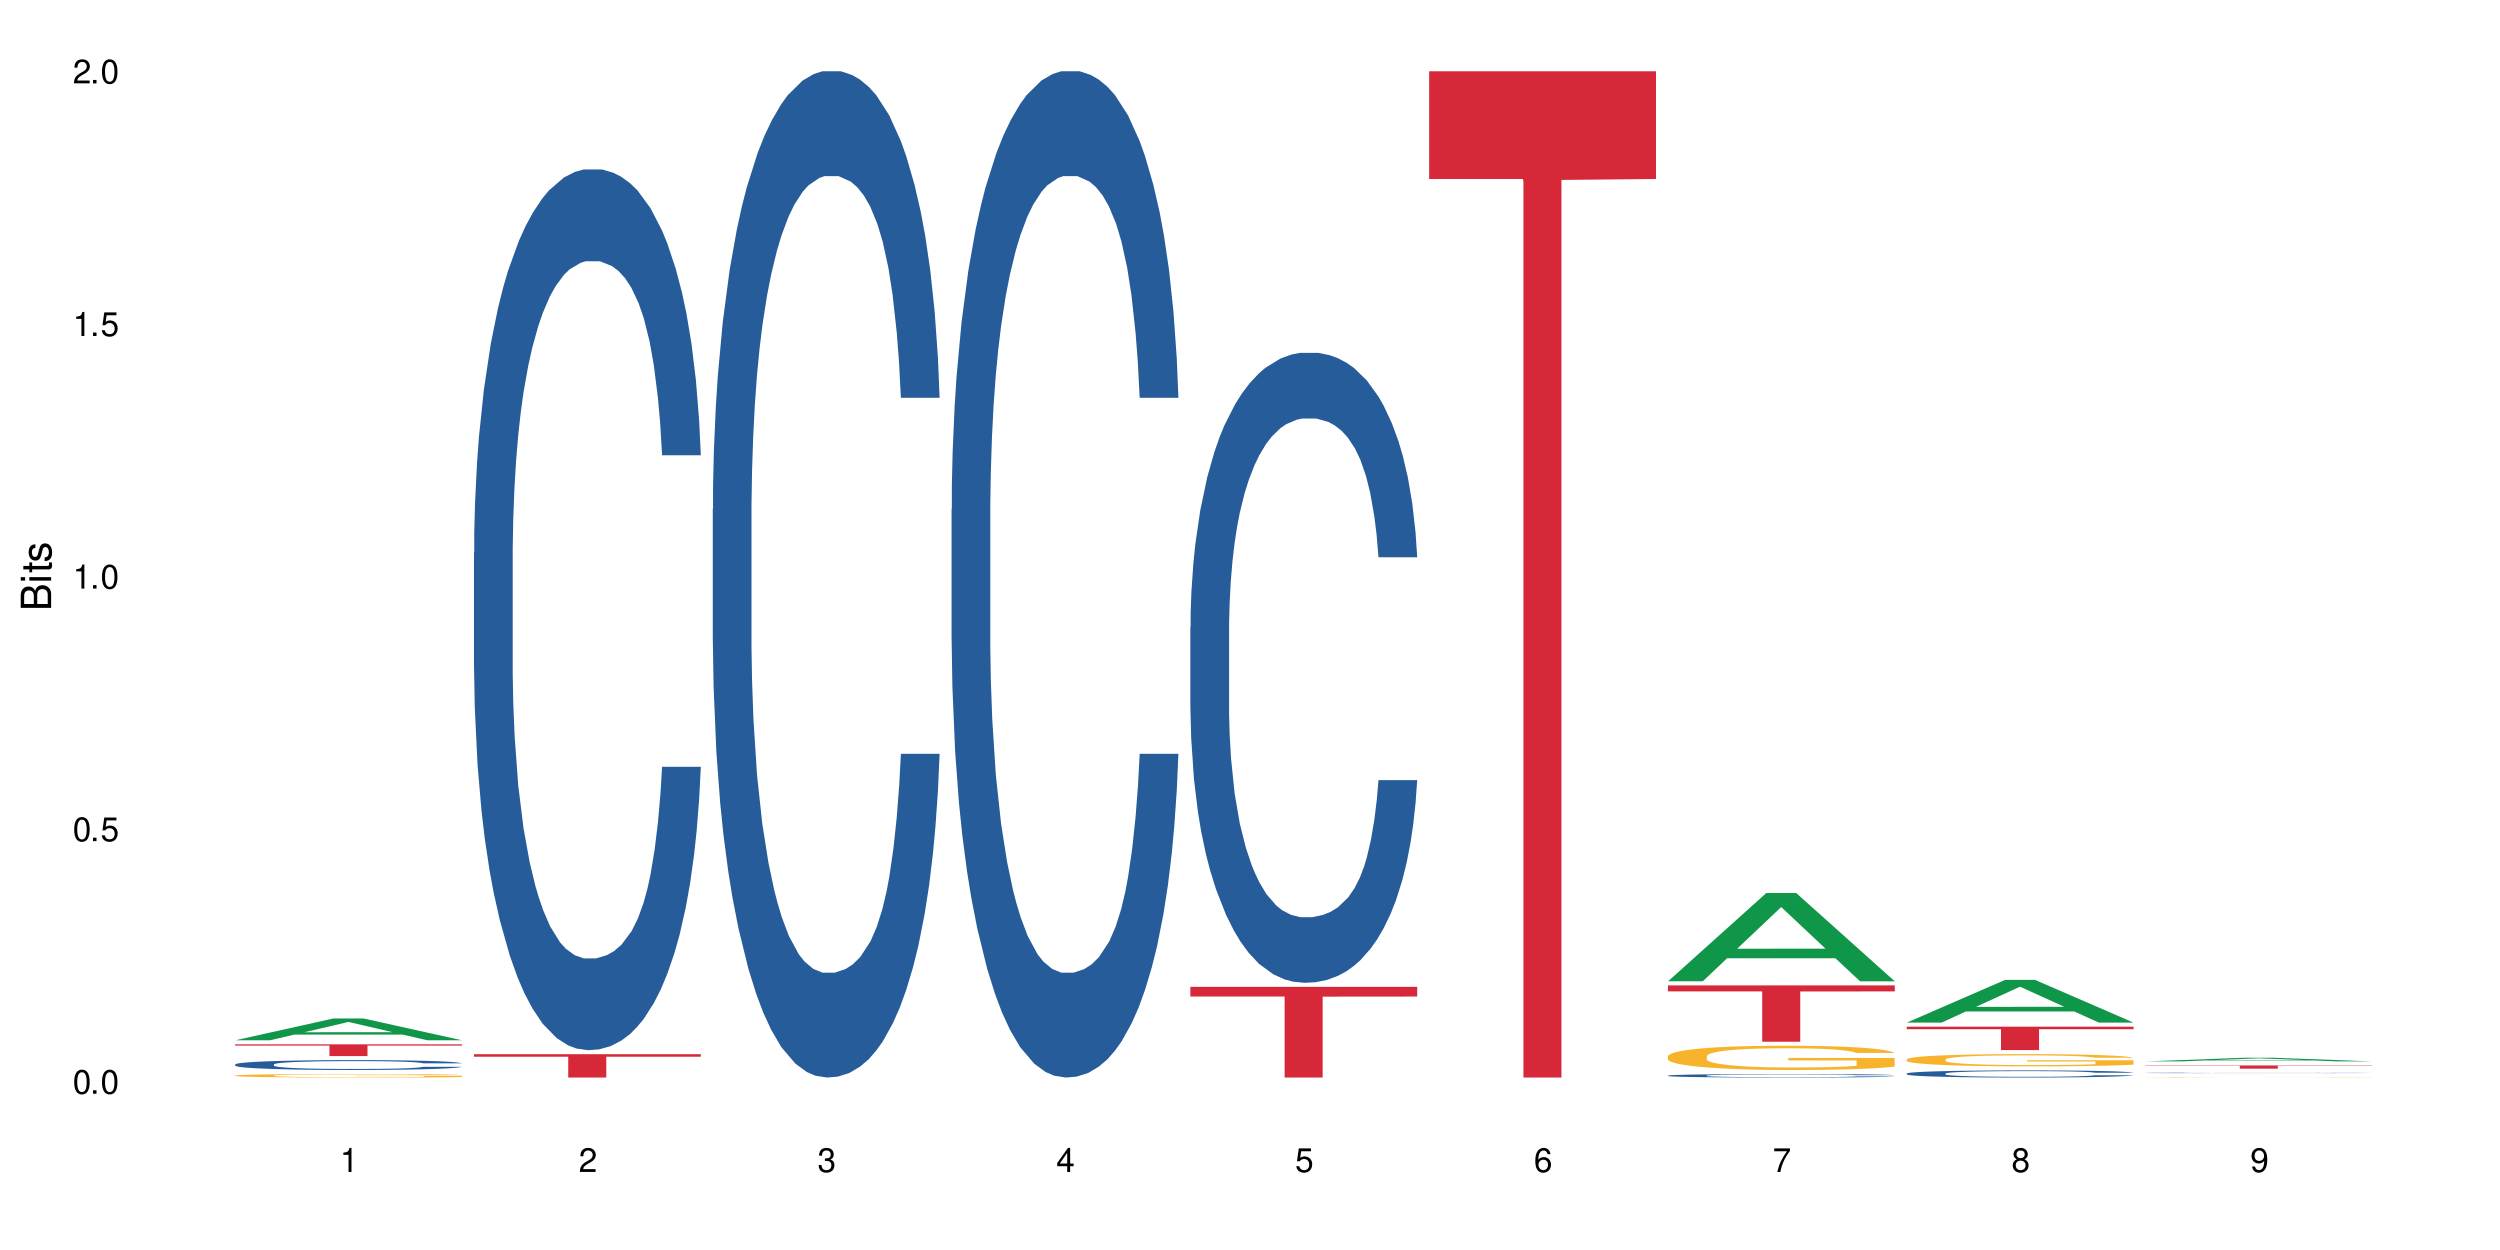 <?xml version="1.0" encoding="UTF-8"?>
<svg xmlns="http://www.w3.org/2000/svg" xmlns:xlink="http://www.w3.org/1999/xlink" width="720" height="360" viewBox="0 0 720 360">
<defs>
<g>
<g id="glyph-0-0">
</g>
<g id="glyph-0-1">
<path d="M 2.641 -6.938 C 2 -6.938 1.422 -6.656 1.078 -6.172 C 0.641 -5.562 0.406 -4.641 0.406 -3.359 C 0.406 -1.016 1.188 0.219 2.641 0.219 C 4.078 0.219 4.859 -1.016 4.859 -3.297 C 4.859 -4.641 4.656 -5.547 4.203 -6.172 C 3.844 -6.656 3.281 -6.938 2.641 -6.938 Z M 2.641 -6.188 C 3.547 -6.188 4 -5.25 4 -3.375 C 4 -1.406 3.562 -0.484 2.625 -0.484 C 1.734 -0.484 1.281 -1.438 1.281 -3.344 C 1.281 -5.25 1.734 -6.188 2.641 -6.188 Z M 2.641 -6.188 "/>
</g>
<g id="glyph-0-2">
<path d="M 1.828 -1 L 0.828 -1 L 0.828 0 L 1.828 0 Z M 1.828 -1 "/>
</g>
<g id="glyph-0-3">
<path d="M 4.562 -6.797 L 1.062 -6.797 L 0.547 -3.094 L 1.328 -3.094 C 1.719 -3.562 2.047 -3.734 2.578 -3.734 C 3.484 -3.734 4.062 -3.109 4.062 -2.094 C 4.062 -1.125 3.484 -0.531 2.578 -0.531 C 1.828 -0.531 1.375 -0.906 1.188 -1.672 L 0.328 -1.672 C 0.453 -1.109 0.547 -0.844 0.75 -0.594 C 1.125 -0.078 1.828 0.219 2.594 0.219 C 3.969 0.219 4.922 -0.781 4.922 -2.219 C 4.922 -3.562 4.031 -4.484 2.719 -4.484 C 2.25 -4.484 1.859 -4.359 1.469 -4.062 L 1.734 -5.969 L 4.562 -5.969 Z M 4.562 -6.797 "/>
</g>
<g id="glyph-0-4">
<path d="M 2.484 -4.938 L 2.484 0 L 3.328 0 L 3.328 -6.938 L 2.766 -6.938 C 2.469 -5.875 2.281 -5.734 0.984 -5.562 L 0.984 -4.938 Z M 2.484 -4.938 "/>
</g>
<g id="glyph-0-5">
<path d="M 4.859 -0.828 L 1.281 -0.828 C 1.359 -1.406 1.672 -1.781 2.5 -2.281 L 3.469 -2.828 C 4.406 -3.344 4.906 -4.062 4.906 -4.906 C 4.906 -5.484 4.672 -6.031 4.266 -6.406 C 3.859 -6.766 3.375 -6.938 2.719 -6.938 C 1.859 -6.938 1.219 -6.625 0.844 -6.031 C 0.609 -5.672 0.5 -5.234 0.484 -4.531 L 1.328 -4.531 C 1.359 -5.016 1.406 -5.281 1.531 -5.516 C 1.75 -5.938 2.188 -6.203 2.703 -6.203 C 3.469 -6.203 4.031 -5.641 4.031 -4.891 C 4.031 -4.344 3.719 -3.859 3.125 -3.516 L 2.234 -3 C 0.812 -2.172 0.406 -1.531 0.328 -0.016 L 4.859 -0.016 Z M 4.859 -0.828 "/>
</g>
<g id="glyph-0-6">
<path d="M 2.125 -3.188 L 2.578 -3.188 C 3.5 -3.188 3.984 -2.766 3.984 -1.922 C 3.984 -1.062 3.469 -0.531 2.594 -0.531 C 1.656 -0.531 1.203 -1 1.156 -2.016 L 0.312 -2.016 C 0.344 -1.453 0.438 -1.094 0.609 -0.781 C 0.953 -0.109 1.625 0.219 2.547 0.219 C 3.953 0.219 4.859 -0.625 4.859 -1.938 C 4.859 -2.828 4.516 -3.297 3.703 -3.594 C 4.344 -3.844 4.656 -4.328 4.656 -5.031 C 4.656 -6.219 3.875 -6.938 2.578 -6.938 C 1.203 -6.938 0.484 -6.172 0.453 -4.703 L 1.297 -4.703 C 1.312 -5.125 1.344 -5.359 1.453 -5.578 C 1.641 -5.969 2.062 -6.203 2.594 -6.203 C 3.344 -6.203 3.797 -5.75 3.797 -5 C 3.797 -4.516 3.609 -4.219 3.25 -4.047 C 3.016 -3.953 2.703 -3.922 2.125 -3.906 Z M 2.125 -3.188 "/>
</g>
<g id="glyph-0-7">
<path d="M 3.141 -1.672 L 3.141 0 L 3.984 0 L 3.984 -1.672 L 4.984 -1.672 L 4.984 -2.438 L 3.984 -2.438 L 3.984 -6.938 L 3.359 -6.938 L 0.266 -2.578 L 0.266 -1.672 Z M 3.141 -2.438 L 1 -2.438 L 3.141 -5.5 Z M 3.141 -2.438 "/>
</g>
<g id="glyph-0-8">
<path d="M 4.781 -5.125 C 4.609 -6.266 3.891 -6.938 2.844 -6.938 C 2.094 -6.938 1.422 -6.578 1.031 -5.953 C 0.594 -5.266 0.406 -4.422 0.406 -3.172 C 0.406 -2 0.578 -1.25 0.984 -0.641 C 1.359 -0.078 1.953 0.219 2.703 0.219 C 3.984 0.219 4.922 -0.75 4.922 -2.094 C 4.922 -3.375 4.062 -4.281 2.844 -4.281 C 2.172 -4.281 1.641 -4.031 1.281 -3.516 C 1.281 -5.234 1.828 -6.188 2.797 -6.188 C 3.391 -6.188 3.797 -5.797 3.938 -5.125 Z M 2.734 -3.531 C 3.547 -3.531 4.062 -2.953 4.062 -2.031 C 4.062 -1.156 3.484 -0.531 2.703 -0.531 C 1.922 -0.531 1.328 -1.188 1.328 -2.078 C 1.328 -2.938 1.906 -3.531 2.734 -3.531 Z M 2.734 -3.531 "/>
</g>
<g id="glyph-0-9">
<path d="M 4.984 -6.797 L 0.438 -6.797 L 0.438 -5.969 L 4.109 -5.969 C 2.5 -3.656 1.828 -2.234 1.328 0 L 2.219 0 C 2.594 -2.172 3.453 -4.047 4.984 -6.094 Z M 4.984 -6.797 "/>
</g>
<g id="glyph-0-10">
<path d="M 3.75 -3.656 C 4.469 -4.094 4.688 -4.438 4.688 -5.078 C 4.688 -6.172 3.844 -6.938 2.641 -6.938 C 1.438 -6.938 0.594 -6.172 0.594 -5.094 C 0.594 -4.438 0.812 -4.094 1.516 -3.656 C 0.734 -3.266 0.359 -2.703 0.359 -1.922 C 0.359 -0.656 1.281 0.219 2.641 0.219 C 3.984 0.219 4.922 -0.656 4.922 -1.922 C 4.922 -2.703 4.531 -3.266 3.75 -3.656 Z M 2.641 -6.188 C 3.359 -6.188 3.812 -5.75 3.812 -5.062 C 3.812 -4.406 3.344 -3.984 2.641 -3.984 C 1.922 -3.984 1.453 -4.406 1.453 -5.078 C 1.453 -5.75 1.922 -6.188 2.641 -6.188 Z M 2.641 -3.266 C 3.484 -3.266 4.062 -2.719 4.062 -1.906 C 4.062 -1.078 3.484 -0.531 2.625 -0.531 C 1.797 -0.531 1.219 -1.094 1.219 -1.906 C 1.219 -2.719 1.781 -3.266 2.641 -3.266 Z M 2.641 -3.266 "/>
</g>
<g id="glyph-0-11">
<path d="M 0.516 -1.578 C 0.672 -0.453 1.406 0.219 2.438 0.219 C 3.188 0.219 3.859 -0.141 4.266 -0.766 C 4.688 -1.453 4.891 -2.297 4.891 -3.547 C 4.891 -4.719 4.703 -5.453 4.312 -6.078 C 3.938 -6.641 3.344 -6.938 2.594 -6.938 C 1.297 -6.938 0.359 -5.969 0.359 -4.625 C 0.359 -3.344 1.234 -2.453 2.453 -2.453 C 3.094 -2.453 3.578 -2.672 4.016 -3.203 C 4 -1.484 3.469 -0.531 2.5 -0.531 C 1.906 -0.531 1.484 -0.906 1.359 -1.578 Z M 2.578 -6.203 C 3.375 -6.203 3.969 -5.531 3.969 -4.641 C 3.969 -3.797 3.391 -3.188 2.547 -3.188 C 1.734 -3.188 1.234 -3.766 1.234 -4.688 C 1.234 -5.562 1.797 -6.203 2.578 -6.203 Z M 2.578 -6.203 "/>
</g>
<g id="glyph-1-0">
</g>
<g id="glyph-1-1">
<path d="M 0 -0.953 L 0 -4.891 C 0 -5.719 -0.234 -6.344 -0.734 -6.797 C -1.188 -7.234 -1.812 -7.469 -2.5 -7.469 C -3.547 -7.469 -4.188 -7 -4.625 -5.875 C -4.984 -6.688 -5.625 -7.094 -6.531 -7.094 C -7.172 -7.094 -7.734 -6.859 -8.141 -6.391 C -8.562 -5.922 -8.75 -5.344 -8.75 -4.5 L -8.75 -0.953 Z M -4.984 -2.062 L -7.766 -2.062 L -7.766 -4.219 C -7.766 -4.844 -7.688 -5.203 -7.453 -5.5 C -7.219 -5.812 -6.859 -5.969 -6.375 -5.969 C -5.891 -5.969 -5.531 -5.812 -5.297 -5.5 C -5.062 -5.203 -4.984 -4.844 -4.984 -4.219 Z M -0.984 -2.062 L -4 -2.062 L -4 -4.781 C -4 -5.766 -3.438 -6.359 -2.484 -6.359 C -1.547 -6.359 -0.984 -5.766 -0.984 -4.781 Z M -0.984 -2.062 "/>
</g>
<g id="glyph-1-2">
<path d="M -6.281 -1.797 L -6.281 -0.797 L 0 -0.797 L 0 -1.797 Z M -8.75 -1.797 L -8.75 -0.797 L -7.484 -0.797 L -7.484 -1.797 Z M -8.75 -1.797 "/>
</g>
<g id="glyph-1-3">
<path d="M -6.281 -3.047 L -6.281 -2.016 L -8.016 -2.016 L -8.016 -1.016 L -6.281 -1.016 L -6.281 -0.172 L -5.469 -0.172 L -5.469 -1.016 L -0.719 -1.016 C -0.078 -1.016 0.281 -1.453 0.281 -2.234 C 0.281 -2.5 0.25 -2.719 0.188 -3.047 L -0.641 -3.047 C -0.609 -2.906 -0.594 -2.766 -0.594 -2.562 C -0.594 -2.141 -0.719 -2.016 -1.156 -2.016 L -5.469 -2.016 L -5.469 -3.047 Z M -6.281 -3.047 "/>
</g>
<g id="glyph-1-4">
<path d="M -4.531 -5.25 C -5.766 -5.25 -6.469 -4.422 -6.469 -2.969 C -6.469 -1.516 -5.719 -0.562 -4.547 -0.562 C -3.562 -0.562 -3.094 -1.062 -2.734 -2.562 L -2.516 -3.484 C -2.344 -4.188 -2.094 -4.469 -1.641 -4.469 C -1.047 -4.469 -0.641 -3.875 -0.641 -3 C -0.641 -2.453 -0.797 -2 -1.062 -1.75 C -1.25 -1.594 -1.422 -1.531 -1.875 -1.469 L -1.875 -0.406 C -0.422 -0.453 0.281 -1.266 0.281 -2.922 C 0.281 -4.5 -0.5 -5.516 -1.719 -5.516 C -2.656 -5.516 -3.172 -4.984 -3.469 -3.734 L -3.703 -2.766 C -3.891 -1.953 -4.156 -1.609 -4.594 -1.609 C -5.188 -1.609 -5.547 -2.125 -5.547 -2.938 C -5.547 -3.75 -5.203 -4.172 -4.531 -4.203 Z M -4.531 -5.25 "/>
</g>
</g>
</defs>
<rect x="-72" y="-36" width="864" height="432" fill="rgb(100%, 100%, 100%)" fill-opacity="1"/>
<path fill-rule="nonzero" fill="rgb(6.275%, 58.824%, 28.235%)" fill-opacity="1" d="M 67.73 299.598 L 67.801 299.594 L 96.07 293.312 L 104.656 293.312 L 133.066 299.605 L 123.082 299.605 L 115.965 297.965 L 84.762 297.965 L 77.781 299.598 L 67.73 299.598 L 87.766 297.285 L 113.102 297.277 L 100.469 294.344 L 100.328 294.336 L 100.188 294.355 L 87.695 297.277 L 87.766 297.285 Z M 67.73 299.598 "/>
<path fill-rule="nonzero" fill="rgb(14.51%, 36.078%, 60%)" fill-opacity="1" d="M 67.73 306.547 L 67.812 306.547 L 67.812 306.484 L 68.051 306.387 L 68.605 306.262 L 69.164 306.176 L 70.598 306.023 L 72.59 305.875 L 74.664 305.762 L 76.176 305.691 L 77.531 305.641 L 80.637 305.547 L 82.629 305.496 L 84.781 305.453 L 87.41 305.406 L 89.324 305.383 L 93.625 305.34 L 96.812 305.32 L 99.281 305.316 L 104.621 305.316 L 107.809 305.324 L 110.117 305.336 L 112.668 305.359 L 114.82 305.383 L 118.562 305.438 L 121.91 305.512 L 123.426 305.555 L 125.816 305.633 L 127.648 305.711 L 128.922 305.777 L 130.355 305.875 L 131.629 305.992 L 132.586 306.125 L 133.066 306.234 L 121.91 306.234 L 121.352 306.133 L 120.715 306.051 L 119.52 305.945 L 118.324 305.871 L 116.652 305.793 L 115.137 305.746 L 113.066 305.695 L 111.234 305.664 L 109.32 305.641 L 107.488 305.625 L 103.984 305.609 L 99.922 305.609 L 98.406 305.613 L 95.297 305.637 L 93.625 305.652 L 91.234 305.691 L 89.562 305.723 L 87.57 305.777 L 86.215 305.82 L 84.543 305.887 L 83.348 305.945 L 81.992 306.031 L 81.195 306.098 L 80.48 306.172 L 79.84 306.254 L 79.363 306.348 L 79.043 306.441 L 78.887 306.535 L 78.887 306.938 L 79.043 307.031 L 79.441 307.141 L 80.48 307.297 L 81.992 307.434 L 83.746 307.543 L 85.418 307.621 L 86.375 307.656 L 87.648 307.699 L 89.641 307.75 L 92.512 307.805 L 94.184 307.824 L 96.734 307.844 L 99.363 307.855 L 102.867 307.855 L 105.977 307.844 L 108.047 307.832 L 110.199 307.812 L 113.145 307.766 L 114.98 307.727 L 116.57 307.676 L 117.766 307.625 L 118.562 307.586 L 119.758 307.504 L 120.715 307.418 L 121.434 307.328 L 121.91 307.238 L 133.066 307.238 L 132.586 307.34 L 131.871 307.441 L 131.152 307.52 L 130.039 307.609 L 128.762 307.688 L 126.93 307.781 L 125.418 307.84 L 123.426 307.906 L 121.59 307.953 L 119.602 307.996 L 116.652 308.051 L 114.738 308.074 L 112.668 308.098 L 110.199 308.121 L 107.09 308.137 L 103.746 308.148 L 100.637 308.152 L 97.289 308.145 L 94.82 308.137 L 91.555 308.113 L 87.492 308.066 L 84.543 308.016 L 82.23 307.965 L 80.238 307.914 L 78.008 307.844 L 75.141 307.73 L 73.387 307.641 L 72.191 307.57 L 70.84 307.469 L 69.883 307.379 L 68.766 307.234 L 67.969 307.047 L 67.73 306.906 Z M 67.73 306.547 "/>
<path fill-rule="nonzero" fill="rgb(96.863%, 70.196%, 16.863%)" fill-opacity="1" d="M 67.73 309.75 L 67.812 309.75 L 67.812 309.73 L 68.129 309.688 L 68.926 309.633 L 69.961 309.586 L 71.078 309.547 L 71.793 309.527 L 72.988 309.5 L 74.023 309.48 L 76.656 309.438 L 80 309.398 L 81.832 309.383 L 83.906 309.367 L 86.852 309.348 L 88.207 309.34 L 92.352 309.328 L 97.051 309.316 L 104.621 309.316 L 107.887 309.32 L 112.348 309.328 L 114.898 309.34 L 116.891 309.348 L 118.961 309.359 L 121.512 309.379 L 123.902 309.402 L 125.816 309.422 L 127.727 309.449 L 129.32 309.48 L 130.676 309.512 L 131.871 309.551 L 132.586 309.586 L 133.066 309.617 L 121.988 309.617 L 121.352 309.586 L 120.637 309.559 L 119.441 309.527 L 117.051 309.488 L 114.82 309.465 L 112.906 309.449 L 110.516 309.438 L 108.207 309.43 L 105.578 309.422 L 99.762 309.422 L 95.938 309.43 L 93.707 309.434 L 92.113 309.441 L 89.879 309.457 L 88.527 309.469 L 87.73 309.477 L 85.34 309.504 L 83.746 309.531 L 82.871 309.547 L 81.754 309.574 L 80.957 309.602 L 80.082 309.637 L 79.602 309.664 L 78.965 309.73 L 78.887 309.895 L 79.125 309.934 L 79.602 309.969 L 80.238 310.004 L 81.195 310.039 L 82.152 310.066 L 83.824 310.102 L 85.258 310.125 L 86.375 310.141 L 88.527 310.168 L 89.402 310.176 L 91.473 310.191 L 93.625 310.207 L 96.254 310.215 L 98.246 310.223 L 101.434 310.227 L 105.496 310.227 L 110.277 310.223 L 113.305 310.215 L 115.379 310.207 L 116.73 310.199 L 118.406 310.188 L 119.602 310.18 L 120.715 310.168 L 122.07 310.152 L 122.07 309.934 L 102.391 309.93 L 102.391 309.828 L 132.984 309.824 L 133.066 310.188 L 131.391 310.215 L 129.32 310.238 L 127.328 310.258 L 125.258 310.273 L 122.309 310.289 L 119.918 310.301 L 116.254 310.316 L 112.906 310.324 L 109.402 310.328 L 106.293 310.332 L 99.363 310.332 L 95.855 310.324 L 93.066 310.316 L 90.52 310.309 L 87.969 310.297 L 84.781 310.277 L 82.711 310.262 L 80.559 310.242 L 78.406 310.219 L 76.496 310.191 L 75.219 310.172 L 73.945 310.152 L 72.59 310.125 L 71.316 310.09 L 70.359 310.062 L 69.484 310.031 L 68.848 310 L 68.211 309.957 L 67.891 309.926 L 67.73 309.895 Z M 67.73 309.75 "/>
<path fill-rule="nonzero" fill="rgb(83.922%, 15.686%, 22.353%)" fill-opacity="1" d="M 67.73 300.77 L 133.066 300.77 L 133.066 301.133 L 105.836 301.133 L 105.836 304.152 L 94.879 304.152 L 94.879 301.137 L 94.723 301.133 L 67.73 301.133 Z M 67.73 300.77 "/>
<path fill-rule="nonzero" fill="rgb(14.51%, 36.078%, 60%)" fill-opacity="1" d="M 136.504 159.168 L 136.582 158.938 L 136.582 153.371 L 136.824 144.562 L 137.379 133.434 L 137.938 125.781 L 139.371 112.102 L 141.363 98.887 L 143.434 88.684 L 144.949 82.656 L 146.305 78.02 L 149.41 69.441 L 151.402 65.035 L 153.555 61.094 L 156.184 57.152 L 158.098 54.836 L 162.398 51.125 L 165.586 49.504 L 168.055 48.809 L 173.395 48.809 L 176.582 49.734 L 178.891 50.895 L 181.441 52.75 L 183.594 54.836 L 187.336 59.938 L 190.684 66.43 L 192.195 70.137 L 194.586 77.324 L 196.418 84.281 L 197.695 90.309 L 199.129 98.887 L 200.402 109.32 L 201.359 121.145 L 201.836 131.113 L 190.684 131.113 L 190.125 121.84 L 189.488 114.652 L 188.293 105.148 L 187.098 98.422 L 185.426 91.699 L 183.91 87.293 L 181.84 82.891 L 180.008 80.105 L 178.094 78.02 L 176.262 76.629 L 172.758 75.238 L 168.691 75.238 L 167.18 75.703 L 164.07 77.559 L 162.398 79.18 L 160.008 82.426 L 158.336 85.441 L 156.344 90.078 L 154.988 94.02 L 153.316 100.047 L 152.121 105.379 L 150.766 113.031 L 149.969 118.824 L 149.25 125.316 L 148.613 132.969 L 148.137 141.082 L 147.816 149.664 L 147.66 158.008 L 147.66 193.945 L 147.816 202.293 L 148.215 212.031 L 149.25 226.172 L 150.766 238.461 L 152.52 248.199 L 154.191 255.152 L 155.148 258.398 L 156.422 262.109 L 158.414 266.746 L 161.281 271.383 L 162.957 273.238 L 165.504 275.094 L 168.137 276.02 L 171.641 276.02 L 174.746 275.094 L 176.82 273.934 L 178.973 272.078 L 181.918 268.137 L 183.75 264.43 L 185.344 260.023 L 186.539 255.617 L 187.336 251.91 L 188.531 244.723 L 189.488 236.84 L 190.203 228.723 L 190.684 220.84 L 201.836 220.84 L 201.359 230.113 L 200.645 239.156 L 199.926 245.879 L 198.809 253.996 L 197.535 261.184 L 195.703 269.297 L 194.188 274.629 L 192.195 280.426 L 190.363 284.832 L 188.371 288.773 L 185.426 293.41 L 183.512 295.727 L 181.441 297.816 L 178.973 299.668 L 175.863 301.293 L 172.516 302.219 L 169.41 302.453 L 166.062 301.988 L 163.594 301.062 L 160.328 298.973 L 156.262 294.801 L 153.316 290.395 L 151.004 285.992 L 149.012 281.352 L 146.781 275.094 L 143.914 264.891 L 142.16 257.008 L 140.965 250.516 L 139.609 241.477 L 138.656 233.359 L 137.539 220.375 L 136.742 203.914 L 136.504 191.164 Z M 136.504 159.168 "/>
<path fill-rule="nonzero" fill="rgb(83.922%, 15.686%, 22.353%)" fill-opacity="1" d="M 136.504 303.617 L 201.836 303.617 L 201.836 304.336 L 174.609 304.34 L 174.609 310.332 L 163.652 310.332 L 163.652 304.348 L 163.496 304.336 L 136.504 304.336 Z M 136.504 303.617 "/>
<path fill-rule="nonzero" fill="rgb(14.51%, 36.078%, 60%)" fill-opacity="1" d="M 205.277 146.621 L 205.355 146.355 L 205.355 140 L 205.594 129.934 L 206.152 117.215 L 206.711 108.477 L 208.145 92.844 L 210.137 77.746 L 212.207 66.09 L 213.723 59.203 L 215.078 53.902 L 218.184 44.102 L 220.176 39.07 L 222.328 34.566 L 224.957 30.062 L 226.867 27.414 L 231.172 23.176 L 234.359 21.32 L 236.828 20.527 L 242.168 20.527 L 245.352 21.586 L 247.664 22.91 L 250.215 25.031 L 252.363 27.414 L 256.109 33.242 L 259.457 40.66 L 260.969 44.898 L 263.359 53.109 L 265.191 61.055 L 266.469 67.945 L 267.902 77.746 L 269.176 89.668 L 270.133 103.176 L 270.609 114.566 L 259.457 114.566 L 258.898 103.973 L 258.262 95.758 L 257.066 84.898 L 255.871 77.215 L 254.195 69.535 L 252.684 64.5 L 250.613 59.469 L 248.777 56.289 L 246.867 53.902 L 245.035 52.316 L 241.527 50.727 L 237.465 50.727 L 235.953 51.254 L 232.844 53.375 L 231.172 55.23 L 228.781 58.938 L 227.109 62.383 L 225.117 67.68 L 223.762 72.184 L 222.09 79.07 L 220.895 85.164 L 219.539 93.906 L 218.742 100.527 L 218.023 107.945 L 217.387 116.688 L 216.91 125.957 L 216.59 135.762 L 216.43 145.297 L 216.43 186.355 L 216.59 195.895 L 216.988 207.02 L 218.023 223.18 L 219.539 237.219 L 221.293 248.344 L 222.965 256.293 L 223.922 260 L 225.195 264.238 L 227.188 269.535 L 230.055 274.836 L 231.73 276.953 L 234.277 279.074 L 236.906 280.133 L 240.414 280.133 L 243.52 279.074 L 245.594 277.75 L 247.742 275.629 L 250.691 271.125 L 252.523 266.887 L 254.117 261.855 L 255.312 256.82 L 256.109 252.582 L 257.305 244.371 L 258.262 235.363 L 258.977 226.094 L 259.457 217.086 L 270.609 217.086 L 270.133 227.684 L 269.414 238.012 L 268.699 245.695 L 267.582 254.969 L 266.309 263.18 L 264.477 272.449 L 262.961 278.543 L 260.969 285.168 L 259.137 290.199 L 257.145 294.703 L 254.195 300 L 252.285 302.648 L 250.215 305.035 L 247.742 307.152 L 244.637 309.008 L 241.289 310.066 L 238.184 310.332 L 234.836 309.801 L 232.367 308.742 L 229.098 306.359 L 225.035 301.59 L 222.09 296.559 L 219.777 291.523 L 217.785 286.227 L 215.555 279.074 L 212.688 267.418 L 210.934 258.41 L 209.738 250.992 L 208.383 240.664 L 207.426 231.391 L 206.312 216.555 L 205.516 197.746 L 205.277 183.18 Z M 205.277 146.621 "/>
<path fill-rule="nonzero" fill="rgb(14.51%, 36.078%, 60%)" fill-opacity="1" d="M 274.051 146.621 L 274.129 146.355 L 274.129 140 L 274.367 129.934 L 274.926 117.215 L 275.484 108.477 L 276.918 92.844 L 278.91 77.746 L 280.98 66.09 L 282.496 59.203 L 283.848 53.902 L 286.957 44.102 L 288.949 39.07 L 291.102 34.566 L 293.73 30.062 L 295.641 27.414 L 299.945 23.176 L 303.129 21.32 L 305.602 20.527 L 310.938 20.527 L 314.125 21.586 L 316.438 22.91 L 318.984 25.031 L 321.137 27.414 L 324.883 33.242 L 328.23 40.66 L 329.742 44.898 L 332.133 53.109 L 333.965 61.055 L 335.238 67.945 L 336.676 77.746 L 337.949 89.668 L 338.906 103.176 L 339.383 114.566 L 328.23 114.566 L 327.672 103.973 L 327.035 95.758 L 325.84 84.898 L 324.645 77.215 L 322.969 69.535 L 321.457 64.5 L 319.383 59.469 L 317.551 56.289 L 315.641 53.902 L 313.809 52.316 L 310.301 50.727 L 306.238 50.727 L 304.723 51.254 L 301.617 53.375 L 299.945 55.23 L 297.555 58.938 L 295.879 62.383 L 293.887 67.68 L 292.535 72.184 L 290.859 79.07 L 289.664 85.164 L 288.312 93.906 L 287.516 100.527 L 286.797 107.945 L 286.16 116.688 L 285.684 125.957 L 285.363 135.762 L 285.203 145.297 L 285.203 186.355 L 285.363 195.895 L 285.762 207.02 L 286.797 223.18 L 288.312 237.219 L 290.062 248.344 L 291.738 256.293 L 292.691 260 L 293.969 264.238 L 295.961 269.535 L 298.828 274.836 L 300.5 276.953 L 303.051 279.074 L 305.68 280.133 L 309.188 280.133 L 312.293 279.074 L 314.363 277.75 L 316.516 275.629 L 319.465 271.125 L 321.297 266.887 L 322.891 261.855 L 324.086 256.82 L 324.883 252.582 L 326.078 244.371 L 327.035 235.363 L 327.75 226.094 L 328.23 217.086 L 339.383 217.086 L 338.906 227.684 L 338.188 238.012 L 337.473 245.695 L 336.355 254.969 L 335.082 263.18 L 333.25 272.449 L 331.734 278.543 L 329.742 285.168 L 327.91 290.199 L 325.918 294.703 L 322.969 300 L 321.059 302.648 L 318.984 305.035 L 316.516 307.152 L 313.41 309.008 L 310.062 310.066 L 306.957 310.332 L 303.609 309.801 L 301.141 308.742 L 297.871 306.359 L 293.809 301.59 L 290.859 296.559 L 288.551 291.523 L 286.559 286.227 L 284.328 279.074 L 281.457 267.418 L 279.707 258.41 L 278.512 250.992 L 277.156 240.664 L 276.199 231.391 L 275.086 216.555 L 274.289 197.746 L 274.051 183.18 Z M 274.051 146.621 "/>
<path fill-rule="nonzero" fill="rgb(14.51%, 36.078%, 60%)" fill-opacity="1" d="M 342.82 180.562 L 342.902 180.398 L 342.902 176.418 L 343.141 170.113 L 343.699 162.156 L 344.258 156.684 L 345.691 146.898 L 347.684 137.445 L 349.754 130.148 L 351.266 125.836 L 352.621 122.52 L 355.73 116.383 L 357.723 113.234 L 359.871 110.414 L 362.5 107.594 L 364.414 105.938 L 368.715 103.285 L 371.902 102.121 L 374.375 101.625 L 379.711 101.625 L 382.898 102.289 L 385.211 103.117 L 387.758 104.445 L 389.91 105.938 L 393.656 109.586 L 397 114.23 L 398.516 116.883 L 400.906 122.023 L 402.738 126.996 L 404.012 131.309 L 405.445 137.445 L 406.723 144.906 L 407.68 153.367 L 408.156 160.496 L 397 160.496 L 396.445 153.863 L 395.805 148.723 L 394.609 141.922 L 393.414 137.113 L 391.742 132.305 L 390.23 129.152 L 388.156 126.004 L 386.324 124.012 L 384.414 122.52 L 382.578 121.523 L 379.074 120.531 L 375.012 120.531 L 373.496 120.863 L 370.391 122.188 L 368.715 123.348 L 366.324 125.672 L 364.652 127.828 L 362.66 131.145 L 361.305 133.965 L 359.633 138.273 L 358.438 142.09 L 357.082 147.562 L 356.285 151.707 L 355.57 156.352 L 354.934 161.824 L 354.453 167.629 L 354.137 173.762 L 353.977 179.734 L 353.977 205.438 L 354.137 211.41 L 354.535 218.375 L 355.57 228.488 L 357.082 237.277 L 358.836 244.242 L 360.508 249.219 L 361.465 251.539 L 362.742 254.195 L 364.734 257.512 L 367.602 260.828 L 369.273 262.152 L 371.824 263.48 L 374.453 264.145 L 377.957 264.145 L 381.066 263.48 L 383.137 262.652 L 385.289 261.324 L 388.238 258.504 L 390.07 255.852 L 391.664 252.703 L 392.859 249.551 L 393.656 246.898 L 394.852 241.758 L 395.805 236.117 L 396.523 230.312 L 397 224.676 L 408.156 224.676 L 407.68 231.309 L 406.961 237.777 L 406.242 242.586 L 405.129 248.391 L 403.852 253.531 L 402.02 259.336 L 400.508 263.148 L 398.516 267.293 L 396.684 270.445 L 394.691 273.266 L 391.742 276.582 L 389.832 278.238 L 387.758 279.734 L 385.289 281.059 L 382.18 282.219 L 378.836 282.883 L 375.727 283.051 L 372.383 282.719 L 369.91 282.055 L 366.645 280.562 L 362.582 277.578 L 359.633 274.426 L 357.324 271.273 L 355.332 267.957 L 353.102 263.48 L 350.23 256.184 L 348.48 250.547 L 347.285 245.902 L 345.93 239.434 L 344.973 233.629 L 343.859 224.344 L 343.062 212.57 L 342.82 203.449 Z M 342.82 180.562 "/>
<path fill-rule="nonzero" fill="rgb(83.922%, 15.686%, 22.353%)" fill-opacity="1" d="M 342.82 284.215 L 408.156 284.215 L 408.156 287.008 L 380.926 287.035 L 380.926 310.332 L 369.973 310.332 L 369.973 287.059 L 369.812 287.008 L 342.82 287.008 Z M 342.82 284.215 "/>
<path fill-rule="nonzero" fill="rgb(83.922%, 15.686%, 22.353%)" fill-opacity="1" d="M 411.594 20.527 L 476.93 20.527 L 476.93 51.547 L 449.699 51.82 L 449.699 310.332 L 438.746 310.332 L 438.746 52.094 L 438.586 51.547 L 411.594 51.547 Z M 411.594 20.527 "/>
<path fill-rule="nonzero" fill="rgb(6.275%, 58.824%, 28.235%)" fill-opacity="1" d="M 480.367 282.605 L 480.438 282.582 L 508.707 257.176 L 517.293 257.176 L 545.703 282.629 L 535.719 282.629 L 528.602 275.984 L 497.398 275.984 L 490.418 282.605 L 480.367 282.605 L 500.398 273.234 L 525.738 273.211 L 513.105 261.332 L 512.965 261.309 L 512.824 261.379 L 500.332 273.211 L 500.398 273.234 Z M 480.367 282.605 "/>
<path fill-rule="nonzero" fill="rgb(14.51%, 36.078%, 60%)" fill-opacity="1" d="M 480.367 309.762 L 480.445 309.762 L 480.445 309.738 L 480.688 309.703 L 481.242 309.66 L 481.801 309.629 L 483.234 309.574 L 485.227 309.523 L 487.301 309.48 L 488.812 309.457 L 490.168 309.441 L 493.273 309.406 L 495.266 309.387 L 497.418 309.371 L 500.047 309.355 L 501.961 309.348 L 506.262 309.332 L 509.449 309.328 L 511.918 309.324 L 517.258 309.324 L 520.445 309.328 L 522.754 309.332 L 525.305 309.34 L 527.457 309.348 L 531.199 309.367 L 534.547 309.395 L 536.059 309.41 L 538.449 309.438 L 540.285 309.465 L 541.559 309.488 L 542.992 309.523 L 544.266 309.562 L 545.223 309.609 L 545.703 309.652 L 534.547 309.652 L 533.988 309.613 L 533.352 309.586 L 532.156 309.547 L 530.961 309.52 L 529.289 309.492 L 527.773 309.477 L 525.703 309.461 L 523.871 309.449 L 521.957 309.441 L 520.125 309.434 L 516.621 309.43 L 511.043 309.43 L 507.934 309.438 L 506.262 309.445 L 503.871 309.457 L 502.199 309.469 L 500.207 309.488 L 498.852 309.504 L 497.18 309.527 L 495.984 309.547 L 494.629 309.578 L 493.832 309.602 L 493.117 309.629 L 492.477 309.66 L 492 309.691 L 491.68 309.727 L 491.523 309.758 L 491.523 309.902 L 491.68 309.934 L 492.078 309.973 L 493.117 310.027 L 494.629 310.078 L 496.383 310.117 L 498.055 310.145 L 499.012 310.156 L 500.285 310.172 L 502.277 310.191 L 505.145 310.207 L 506.82 310.215 L 509.367 310.223 L 512 310.227 L 515.504 310.227 L 518.613 310.223 L 520.684 310.219 L 522.836 310.211 L 525.781 310.195 L 527.613 310.18 L 529.207 310.164 L 530.402 310.145 L 531.199 310.133 L 532.395 310.102 L 533.352 310.07 L 534.07 310.039 L 534.547 310.008 L 545.703 310.008 L 545.223 310.043 L 544.508 310.082 L 543.789 310.105 L 542.672 310.141 L 541.398 310.168 L 539.566 310.199 L 538.051 310.223 L 536.059 310.246 L 534.227 310.262 L 532.234 310.277 L 529.289 310.297 L 527.375 310.305 L 525.305 310.312 L 522.836 310.32 L 519.727 310.328 L 516.379 310.332 L 509.926 310.332 L 507.457 310.328 L 504.191 310.32 L 500.125 310.301 L 497.18 310.285 L 494.867 310.266 L 492.875 310.25 L 490.645 310.223 L 487.777 310.184 L 486.023 310.152 L 484.828 310.125 L 483.473 310.09 L 482.52 310.059 L 481.402 310.008 L 480.605 309.941 L 480.367 309.891 Z M 480.367 309.762 "/>
<path fill-rule="nonzero" fill="rgb(96.863%, 70.196%, 16.863%)" fill-opacity="1" d="M 480.367 304.168 L 480.445 304.16 L 480.445 304.031 L 480.766 303.746 L 481.562 303.352 L 482.598 303.023 L 483.715 302.77 L 484.43 302.637 L 485.625 302.445 L 486.66 302.305 L 489.289 302.016 L 492.637 301.75 L 494.469 301.633 L 496.543 301.527 L 499.488 301.406 L 500.844 301.359 L 504.988 301.258 L 509.688 301.195 L 514.867 301.176 L 517.258 301.18 L 520.523 301.207 L 524.984 301.277 L 527.535 301.34 L 529.527 301.406 L 531.598 301.488 L 534.148 301.617 L 536.539 301.77 L 538.449 301.922 L 540.363 302.113 L 541.957 302.316 L 543.312 302.539 L 544.508 302.809 L 545.223 303.031 L 545.703 303.254 L 534.625 303.254 L 533.988 303.031 L 533.273 302.859 L 532.078 302.648 L 530.883 302.496 L 529.688 302.375 L 527.457 302.207 L 525.543 302.105 L 523.152 302.016 L 520.844 301.961 L 518.215 301.922 L 516.621 301.91 L 512.398 301.91 L 508.574 301.953 L 506.34 302.004 L 504.746 302.055 L 502.516 302.152 L 501.164 302.227 L 500.367 302.277 L 497.977 302.477 L 496.383 302.656 L 495.504 302.777 L 494.391 302.969 L 493.594 303.141 L 492.719 303.395 L 492.238 303.586 L 491.602 304.02 L 491.523 305.168 L 491.762 305.41 L 492.238 305.672 L 492.875 305.902 L 493.832 306.145 L 494.789 306.328 L 496.461 306.578 L 497.895 306.742 L 499.012 306.852 L 501.164 307.023 L 502.039 307.082 L 504.109 307.195 L 506.262 307.285 L 508.891 307.363 L 510.883 307.402 L 514.07 307.434 L 518.133 307.434 L 522.914 307.395 L 525.941 307.344 L 528.012 307.293 L 529.367 307.246 L 531.039 307.176 L 532.234 307.113 L 533.352 307.043 L 534.707 306.934 L 534.707 305.41 L 515.027 305.402 L 515.027 304.691 L 545.621 304.684 L 545.703 307.176 L 544.027 307.348 L 541.957 307.516 L 539.965 307.645 L 537.895 307.75 L 534.945 307.871 L 532.555 307.949 L 528.891 308.039 L 525.543 308.098 L 522.039 308.133 L 518.93 308.152 L 515.266 308.16 L 512 308.148 L 508.492 308.109 L 505.703 308.059 L 503.156 307.992 L 500.605 307.91 L 497.418 307.777 L 495.348 307.668 L 493.195 307.535 L 491.043 307.375 L 489.133 307.203 L 487.855 307.07 L 486.582 306.914 L 485.227 306.723 L 483.953 306.508 L 482.996 306.309 L 482.121 306.086 L 481.484 305.875 L 480.844 305.59 L 480.527 305.359 L 480.367 305.16 Z M 480.367 304.168 "/>
<path fill-rule="nonzero" fill="rgb(83.922%, 15.686%, 22.353%)" fill-opacity="1" d="M 480.367 283.793 L 545.703 283.793 L 545.703 285.527 L 518.473 285.543 L 518.473 300.012 L 507.516 300.012 L 507.516 285.559 L 507.359 285.527 L 480.367 285.527 Z M 480.367 283.793 "/>
<path fill-rule="nonzero" fill="rgb(6.275%, 58.824%, 28.235%)" fill-opacity="1" d="M 549.141 294.504 L 549.211 294.492 L 577.48 282.203 L 586.066 282.203 L 614.473 294.516 L 604.492 294.516 L 597.371 291.301 L 566.172 291.301 L 559.191 294.504 L 549.141 294.504 L 569.172 289.973 L 594.512 289.961 L 581.875 284.215 L 581.738 284.203 L 581.598 284.238 L 569.102 289.961 L 569.172 289.973 Z M 549.141 294.504 "/>
<path fill-rule="nonzero" fill="rgb(14.51%, 36.078%, 60%)" fill-opacity="1" d="M 549.141 309.168 L 549.219 309.168 L 549.219 309.121 L 549.457 309.051 L 550.016 308.961 L 550.574 308.898 L 552.008 308.789 L 554 308.68 L 556.07 308.598 L 557.586 308.551 L 558.941 308.512 L 562.047 308.441 L 564.039 308.406 L 566.191 308.375 L 568.82 308.344 L 570.73 308.324 L 575.035 308.293 L 578.223 308.281 L 580.691 308.273 L 586.031 308.273 L 589.215 308.281 L 591.527 308.293 L 594.078 308.305 L 596.227 308.324 L 599.973 308.363 L 603.32 308.418 L 604.832 308.449 L 607.223 308.504 L 609.055 308.562 L 610.332 308.609 L 611.766 308.68 L 613.039 308.766 L 613.996 308.859 L 614.473 308.941 L 603.32 308.941 L 602.762 308.867 L 602.125 308.809 L 600.93 308.73 L 599.734 308.676 L 598.062 308.621 L 596.547 308.586 L 594.477 308.551 L 592.645 308.527 L 590.73 308.512 L 588.898 308.5 L 585.391 308.488 L 581.328 308.488 L 579.816 308.492 L 576.707 308.508 L 575.035 308.52 L 572.645 308.547 L 570.973 308.57 L 568.98 308.609 L 567.625 308.641 L 565.953 308.691 L 564.758 308.734 L 563.402 308.797 L 562.605 308.844 L 561.887 308.895 L 561.25 308.957 L 560.773 309.023 L 560.453 309.094 L 560.293 309.16 L 560.293 309.453 L 560.453 309.52 L 560.852 309.598 L 561.887 309.715 L 563.402 309.812 L 565.156 309.891 L 566.828 309.949 L 567.785 309.977 L 569.059 310.004 L 571.051 310.043 L 573.918 310.082 L 575.594 310.094 L 578.141 310.109 L 580.77 310.117 L 584.277 310.117 L 587.383 310.109 L 589.457 310.102 L 591.605 310.086 L 594.555 310.055 L 596.387 310.023 L 597.98 309.988 L 599.176 309.953 L 599.973 309.922 L 601.168 309.863 L 602.125 309.801 L 602.84 309.734 L 603.32 309.672 L 614.473 309.672 L 613.996 309.746 L 613.277 309.82 L 612.562 309.875 L 611.445 309.938 L 610.172 309.996 L 608.34 310.062 L 606.824 310.105 L 604.832 310.152 L 603 310.191 L 601.008 310.223 L 598.062 310.258 L 596.148 310.277 L 594.078 310.293 L 591.605 310.309 L 588.5 310.324 L 585.152 310.332 L 582.047 310.332 L 578.699 310.328 L 576.23 310.32 L 572.965 310.305 L 568.898 310.27 L 565.953 310.234 L 563.641 310.199 L 561.648 310.16 L 559.418 310.109 L 556.551 310.027 L 554.797 309.965 L 553.602 309.91 L 552.246 309.836 L 551.293 309.773 L 550.176 309.668 L 549.379 309.531 L 549.141 309.43 Z M 549.141 309.168 "/>
<path fill-rule="nonzero" fill="rgb(96.863%, 70.196%, 16.863%)" fill-opacity="1" d="M 549.141 305.098 L 549.219 305.094 L 549.219 305.027 L 549.539 304.883 L 550.336 304.684 L 551.371 304.52 L 552.484 304.391 L 553.203 304.324 L 554.398 304.227 L 555.434 304.156 L 558.062 304.012 L 561.41 303.879 L 563.242 303.82 L 565.312 303.766 L 568.262 303.703 L 569.617 303.68 L 573.758 303.629 L 578.461 303.598 L 583.641 303.586 L 586.031 303.59 L 589.297 303.605 L 593.758 303.641 L 596.309 303.672 L 598.301 303.703 L 600.371 303.746 L 602.922 303.809 L 605.312 303.887 L 607.223 303.965 L 609.137 304.059 L 610.73 304.164 L 612.082 304.277 L 613.277 304.41 L 613.996 304.523 L 614.473 304.637 L 603.398 304.637 L 602.762 304.523 L 602.043 304.438 L 600.848 304.332 L 599.652 304.254 L 598.461 304.191 L 596.227 304.109 L 594.316 304.059 L 591.926 304.012 L 589.613 303.984 L 586.984 303.965 L 585.391 303.957 L 581.168 303.957 L 577.344 303.98 L 575.113 304.004 L 573.52 304.031 L 571.289 304.078 L 569.934 304.117 L 569.137 304.145 L 566.75 304.242 L 565.156 304.332 L 564.277 304.395 L 563.164 304.492 L 562.367 304.578 L 561.488 304.707 L 561.012 304.805 L 560.375 305.023 L 560.293 305.602 L 560.535 305.723 L 561.012 305.855 L 561.648 305.973 L 562.605 306.094 L 563.562 306.188 L 565.234 306.312 L 566.668 306.395 L 567.785 306.449 L 569.934 306.539 L 570.812 306.566 L 572.883 306.625 L 575.035 306.668 L 577.664 306.707 L 579.656 306.727 L 582.844 306.742 L 586.906 306.742 L 591.688 306.723 L 594.715 306.699 L 596.785 306.672 L 598.141 306.648 L 599.812 306.613 L 601.008 306.582 L 602.125 306.547 L 603.48 306.492 L 603.48 305.723 L 583.797 305.719 L 583.797 305.359 L 614.395 305.355 L 614.473 306.613 L 612.801 306.703 L 610.73 306.785 L 608.738 306.852 L 606.664 306.906 L 603.719 306.965 L 601.328 307.004 L 597.664 307.051 L 594.316 307.078 L 590.809 307.098 L 587.703 307.105 L 584.039 307.109 L 580.77 307.105 L 577.266 307.086 L 574.477 307.059 L 571.926 307.027 L 569.379 306.984 L 566.191 306.918 L 564.117 306.863 L 561.969 306.797 L 559.816 306.715 L 557.902 306.629 L 556.629 306.559 L 555.355 306.484 L 554 306.387 L 552.727 306.277 L 551.77 306.176 L 550.895 306.066 L 550.254 305.957 L 549.617 305.812 L 549.301 305.699 L 549.141 305.598 Z M 549.141 305.098 "/>
<path fill-rule="nonzero" fill="rgb(83.922%, 15.686%, 22.353%)" fill-opacity="1" d="M 549.141 295.68 L 614.473 295.68 L 614.473 296.402 L 587.246 296.406 L 587.246 302.422 L 576.289 302.422 L 576.289 296.414 L 576.129 296.402 L 549.141 296.402 Z M 549.141 295.68 "/>
<path fill-rule="nonzero" fill="rgb(6.275%, 58.824%, 28.235%)" fill-opacity="1" d="M 617.914 305.688 L 617.98 305.688 L 646.25 304.633 L 654.836 304.633 L 683.246 305.688 L 673.266 305.688 L 666.145 305.414 L 634.945 305.414 L 627.965 305.688 L 617.914 305.688 L 637.945 305.301 L 663.285 305.297 L 650.648 304.805 L 650.512 304.805 L 650.371 304.809 L 637.875 305.297 L 637.945 305.301 Z M 617.914 305.688 "/>
<path fill-rule="nonzero" fill="rgb(14.51%, 36.078%, 60%)" fill-opacity="1" d="M 617.914 309 L 617.992 309 L 617.992 308.996 L 618.23 308.988 L 618.789 308.984 L 619.348 308.977 L 620.781 308.969 L 622.773 308.961 L 624.844 308.957 L 626.359 308.953 L 627.711 308.949 L 630.82 308.945 L 632.812 308.941 L 634.965 308.938 L 637.594 308.938 L 639.504 308.934 L 646.996 308.934 L 649.465 308.93 L 654.801 308.93 L 657.988 308.934 L 665 308.934 L 668.746 308.938 L 672.094 308.941 L 673.605 308.945 L 675.996 308.949 L 677.828 308.953 L 679.102 308.957 L 680.539 308.961 L 681.812 308.969 L 682.77 308.977 L 683.246 308.98 L 672.094 308.98 L 671.535 308.977 L 670.898 308.973 L 669.703 308.965 L 668.508 308.961 L 666.832 308.957 L 665.32 308.953 L 663.246 308.953 L 661.414 308.949 L 643.809 308.949 L 641.418 308.953 L 639.742 308.953 L 637.75 308.957 L 636.398 308.957 L 634.723 308.961 L 633.527 308.965 L 632.176 308.969 L 631.379 308.973 L 630.66 308.977 L 630.023 308.984 L 629.547 308.988 L 629.227 308.992 L 629.066 308.996 L 629.066 309.02 L 629.227 309.023 L 629.625 309.031 L 630.66 309.039 L 632.176 309.047 L 633.926 309.051 L 635.602 309.055 L 636.559 309.059 L 637.832 309.059 L 639.824 309.062 L 642.691 309.066 L 646.914 309.066 L 649.543 309.07 L 653.051 309.07 L 656.156 309.066 L 660.379 309.066 L 663.328 309.062 L 665.16 309.062 L 666.754 309.059 L 667.949 309.055 L 668.746 309.055 L 669.941 309.051 L 670.898 309.047 L 671.613 309.039 L 672.094 309.035 L 683.246 309.035 L 682.77 309.043 L 682.051 309.047 L 681.336 309.051 L 680.219 309.055 L 678.945 309.059 L 677.113 309.066 L 675.598 309.066 L 673.605 309.07 L 671.773 309.074 L 669.781 309.078 L 666.832 309.078 L 664.922 309.082 L 660.379 309.082 L 657.273 309.086 L 647.473 309.086 L 645.004 309.082 L 637.672 309.082 L 634.723 309.078 L 632.414 309.074 L 630.422 309.07 L 628.191 309.066 L 625.324 309.062 L 623.57 309.059 L 622.375 309.055 L 621.02 309.047 L 620.062 309.043 L 618.949 309.035 L 618.152 309.023 L 617.914 309.016 Z M 617.914 309 "/>
<path fill-rule="nonzero" fill="rgb(96.863%, 70.196%, 16.863%)" fill-opacity="1" d="M 617.914 310.285 L 617.992 310.285 L 617.992 310.281 L 618.312 310.281 L 619.109 310.273 L 620.145 310.27 L 621.258 310.27 L 621.977 310.266 L 623.172 310.266 L 624.207 310.262 L 626.836 310.258 L 630.184 310.254 L 634.086 310.254 L 637.035 310.25 L 667.074 310.25 L 669.145 310.254 L 674.082 310.254 L 677.91 310.262 L 679.5 310.262 L 680.855 310.266 L 682.051 310.27 L 682.77 310.27 L 683.246 310.273 L 672.172 310.273 L 671.535 310.27 L 670.816 310.27 L 669.621 310.266 L 668.426 310.266 L 667.23 310.262 L 663.09 310.262 L 660.699 310.258 L 642.293 310.258 L 640.062 310.262 L 637.91 310.262 L 635.52 310.266 L 633.926 310.266 L 633.051 310.27 L 631.934 310.27 L 631.141 310.273 L 630.262 310.273 L 629.785 310.277 L 629.148 310.281 L 629.066 310.297 L 629.305 310.301 L 629.785 310.301 L 630.422 310.305 L 631.379 310.309 L 632.332 310.309 L 634.008 310.312 L 635.441 310.316 L 636.559 310.316 L 638.707 310.32 L 643.809 310.32 L 646.438 310.324 L 663.488 310.324 L 665.559 310.32 L 670.898 310.32 L 672.25 310.316 L 672.25 310.301 L 652.57 310.301 L 652.57 310.289 L 683.168 310.289 L 683.246 310.32 L 681.574 310.324 L 679.5 310.324 L 677.512 310.328 L 670.102 310.328 L 666.434 310.332 L 640.699 310.332 L 638.148 310.328 L 632.891 310.328 L 630.742 310.324 L 628.59 310.324 L 626.676 310.32 L 625.402 310.32 L 624.129 310.316 L 622.773 310.316 L 621.496 310.312 L 620.543 310.309 L 619.664 310.309 L 618.391 310.301 L 618.07 310.301 L 617.914 310.297 Z M 617.914 310.285 "/>
<path fill-rule="nonzero" fill="rgb(83.922%, 15.686%, 22.353%)" fill-opacity="1" d="M 617.914 306.852 L 683.246 306.852 L 683.246 306.949 L 656.016 306.949 L 656.016 307.77 L 645.062 307.77 L 645.062 306.953 L 644.902 306.949 L 617.914 306.949 Z M 617.914 306.852 "/>
<g fill="rgb(0%, 0%, 0%)" fill-opacity="1">
<use xlink:href="#glyph-0-1" x="20.965" y="314.993"/>
<use xlink:href="#glyph-0-2" x="25.965" y="314.993"/>
<use xlink:href="#glyph-0-1" x="28.965" y="314.993"/>
</g>
<g fill="rgb(0%, 0%, 0%)" fill-opacity="1">
<use xlink:href="#glyph-0-1" x="20.965" y="242.251"/>
<use xlink:href="#glyph-0-2" x="25.965" y="242.251"/>
<use xlink:href="#glyph-0-3" x="28.965" y="242.251"/>
</g>
<g fill="rgb(0%, 0%, 0%)" fill-opacity="1">
<use xlink:href="#glyph-0-4" x="20.965" y="169.509"/>
<use xlink:href="#glyph-0-2" x="25.965" y="169.509"/>
<use xlink:href="#glyph-0-1" x="28.965" y="169.509"/>
</g>
<g fill="rgb(0%, 0%, 0%)" fill-opacity="1">
<use xlink:href="#glyph-0-4" x="20.965" y="96.767"/>
<use xlink:href="#glyph-0-2" x="25.965" y="96.767"/>
<use xlink:href="#glyph-0-3" x="28.965" y="96.767"/>
</g>
<g fill="rgb(0%, 0%, 0%)" fill-opacity="1">
<use xlink:href="#glyph-0-5" x="20.965" y="24.024"/>
<use xlink:href="#glyph-0-2" x="25.965" y="24.024"/>
<use xlink:href="#glyph-0-1" x="28.965" y="24.024"/>
</g>
<g fill="rgb(0%, 0%, 0%)" fill-opacity="1">
<use xlink:href="#glyph-0-4" x="97.898" y="337.532"/>
</g>
<g fill="rgb(0%, 0%, 0%)" fill-opacity="1">
<use xlink:href="#glyph-0-5" x="166.672" y="337.532"/>
</g>
<g fill="rgb(0%, 0%, 0%)" fill-opacity="1">
<use xlink:href="#glyph-0-6" x="235.445" y="337.532"/>
</g>
<g fill="rgb(0%, 0%, 0%)" fill-opacity="1">
<use xlink:href="#glyph-0-7" x="304.215" y="337.532"/>
</g>
<g fill="rgb(0%, 0%, 0%)" fill-opacity="1">
<use xlink:href="#glyph-0-3" x="372.988" y="337.532"/>
</g>
<g fill="rgb(0%, 0%, 0%)" fill-opacity="1">
<use xlink:href="#glyph-0-8" x="441.762" y="337.532"/>
</g>
<g fill="rgb(0%, 0%, 0%)" fill-opacity="1">
<use xlink:href="#glyph-0-9" x="510.535" y="337.532"/>
</g>
<g fill="rgb(0%, 0%, 0%)" fill-opacity="1">
<use xlink:href="#glyph-0-10" x="579.309" y="337.532"/>
</g>
<g fill="rgb(0%, 0%, 0%)" fill-opacity="1">
<use xlink:href="#glyph-0-11" x="648.078" y="337.532"/>
</g>
<g fill="rgb(0%, 0%, 0%)" fill-opacity="1">
<use xlink:href="#glyph-1-1" x="14.725" y="176.012"/>
<use xlink:href="#glyph-1-2" x="14.725" y="168.012"/>
<use xlink:href="#glyph-1-3" x="14.725" y="165.012"/>
<use xlink:href="#glyph-1-4" x="14.725" y="162.012"/>
</g>
</svg>
